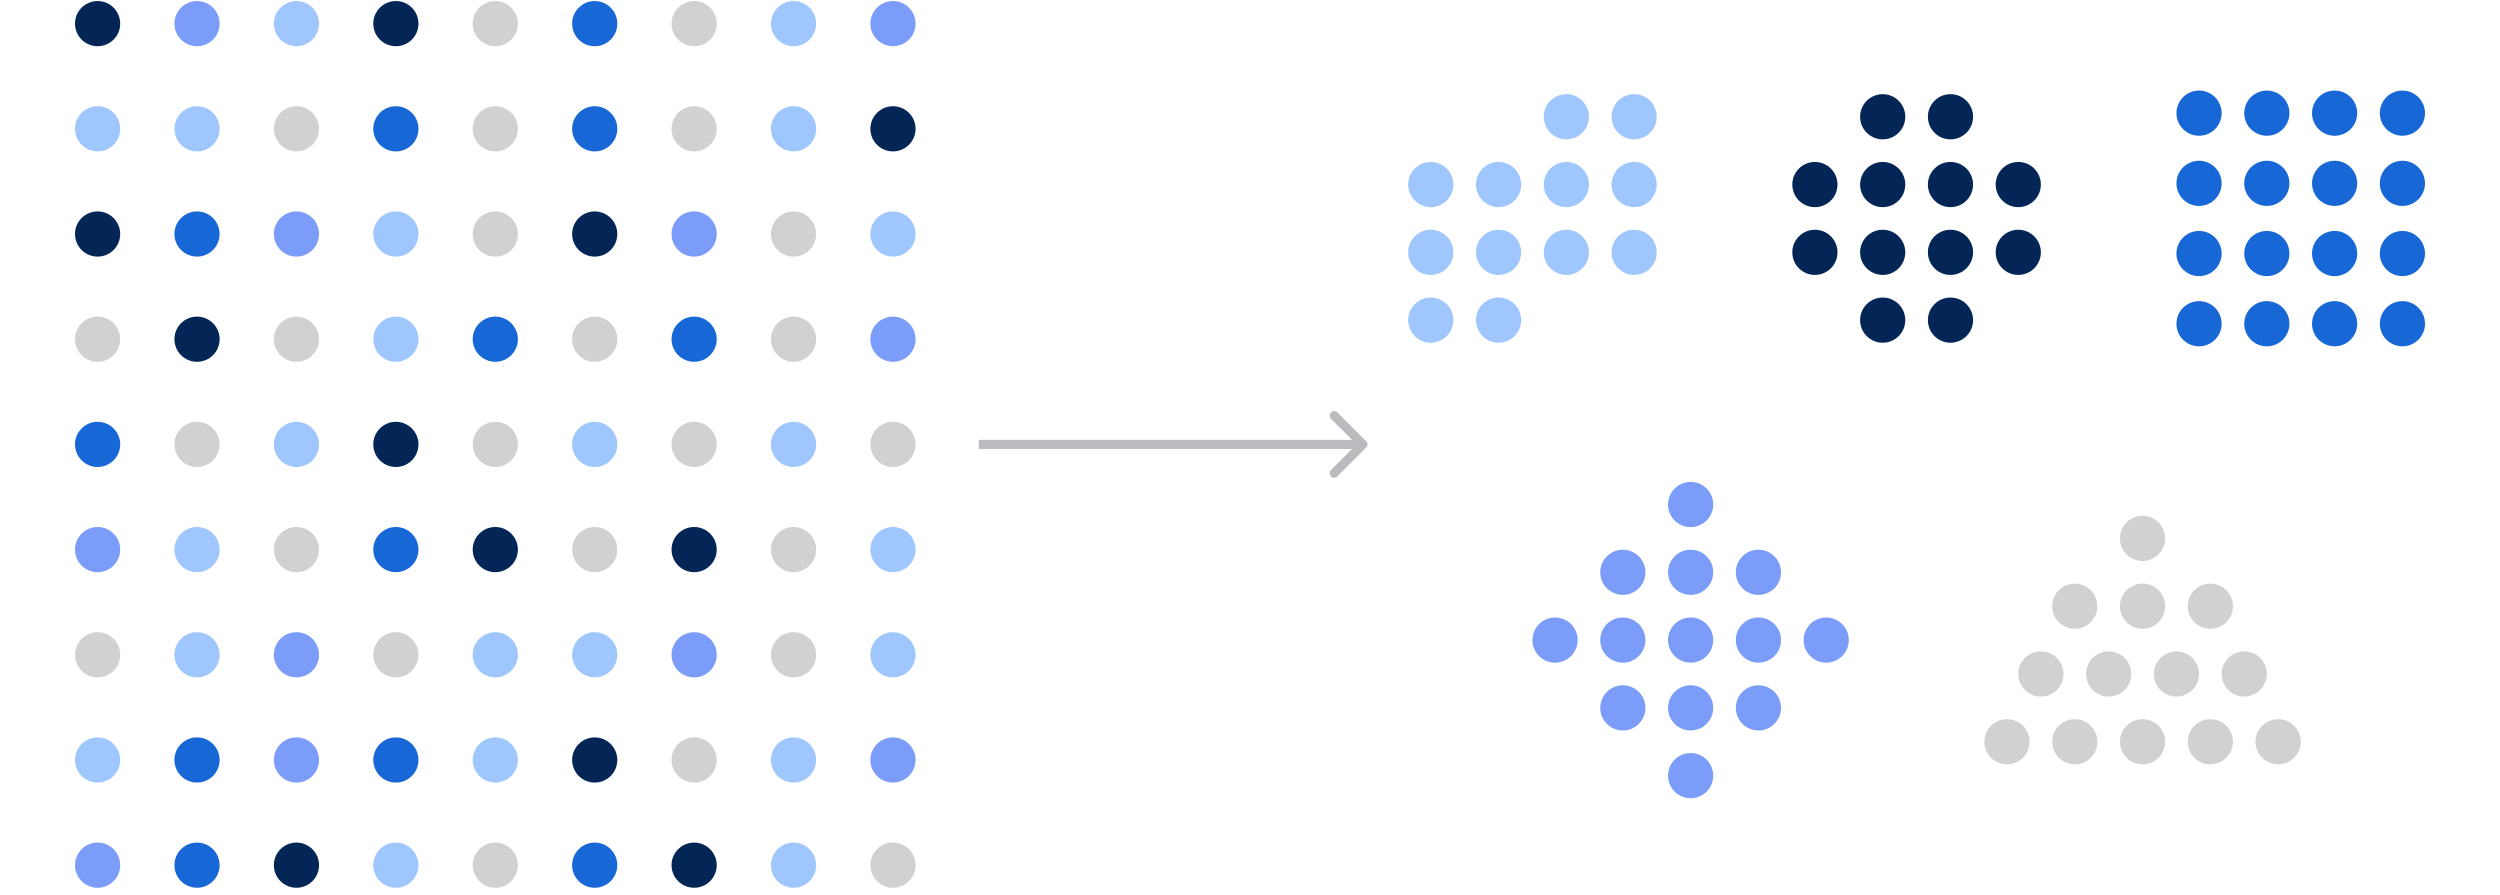 <svg xmlns="http://www.w3.org/2000/svg" width="500" height="179" viewBox="0 0 500 179" fill="none"><circle cx="19.519" cy="4.727" r="4.519" transform="rotate(-90 19.519 4.727)" fill="#032657"></circle><circle cx="39.404" cy="4.727" r="4.519" transform="rotate(-90 39.404 4.727)" fill="#7B9DF9"></circle><circle cx="59.289" cy="4.727" r="4.519" transform="rotate(-90 59.289 4.727)" fill="#9FC7FE"></circle><circle cx="79.174" cy="4.727" r="4.519" transform="rotate(-90 79.174 4.727)" fill="#032657"></circle><circle cx="99.058" cy="4.727" r="4.519" transform="rotate(-90 99.058 4.727)" fill="#181B25" fill-opacity="0.2"></circle><circle cx="118.943" cy="4.727" r="4.519" transform="rotate(-90 118.943 4.727)" fill="#1867D6"></circle><circle cx="138.828" cy="4.727" r="4.519" transform="rotate(-90 138.828 4.727)" fill="#181B25" fill-opacity="0.2"></circle><circle cx="158.711" cy="4.727" r="4.519" transform="rotate(-90 158.711 4.727)" fill="#9FC7FE"></circle><circle cx="178.595" cy="4.727" r="4.519" transform="rotate(-90 178.595 4.727)" fill="#7B9DF9"></circle><circle cx="19.519" cy="25.764" r="4.519" transform="rotate(-90 19.519 25.764)" fill="#9FC7FE"></circle><circle cx="39.404" cy="25.764" r="4.519" transform="rotate(-90 39.404 25.764)" fill="#9FC7FE"></circle><circle cx="59.289" cy="25.764" r="4.519" transform="rotate(-90 59.289 25.764)" fill="#181B25" fill-opacity="0.2"></circle><circle cx="79.174" cy="25.764" r="4.519" transform="rotate(-90 79.174 25.764)" fill="#1867D6"></circle><circle cx="99.058" cy="25.764" r="4.519" transform="rotate(-90 99.058 25.764)" fill="#181B25" fill-opacity="0.2"></circle><circle cx="118.943" cy="25.764" r="4.519" transform="rotate(-90 118.943 25.764)" fill="#1867D6"></circle><circle cx="138.828" cy="25.764" r="4.519" transform="rotate(-90 138.828 25.764)" fill="#181B25" fill-opacity="0.2"></circle><circle cx="158.711" cy="25.764" r="4.519" transform="rotate(-90 158.711 25.764)" fill="#9FC7FE"></circle><circle cx="178.595" cy="25.764" r="4.519" transform="rotate(-90 178.595 25.764)" fill="#032657"></circle><circle cx="19.519" cy="46.803" r="4.519" transform="rotate(-90 19.519 46.803)" fill="#032657"></circle><circle cx="39.404" cy="46.803" r="4.519" transform="rotate(-90 39.404 46.803)" fill="#1867D6"></circle><circle cx="59.289" cy="46.803" r="4.519" transform="rotate(-90 59.289 46.803)" fill="#7B9DF9"></circle><circle cx="79.174" cy="46.803" r="4.519" transform="rotate(-90 79.174 46.803)" fill="#9FC7FE"></circle><circle cx="99.058" cy="46.803" r="4.519" transform="rotate(-90 99.058 46.803)" fill="#181B25" fill-opacity="0.2"></circle><circle cx="118.943" cy="46.803" r="4.519" transform="rotate(-90 118.943 46.803)" fill="#032657"></circle><circle cx="138.828" cy="46.803" r="4.519" transform="rotate(-90 138.828 46.803)" fill="#7B9DF9"></circle><circle cx="158.711" cy="46.803" r="4.519" transform="rotate(-90 158.711 46.803)" fill="#181B25" fill-opacity="0.2"></circle><circle cx="178.595" cy="46.803" r="4.519" transform="rotate(-90 178.595 46.803)" fill="#9FC7FE"></circle><circle cx="19.519" cy="67.842" r="4.519" transform="rotate(-90 19.519 67.842)" fill="#181B25" fill-opacity="0.2"></circle><circle cx="39.404" cy="67.842" r="4.519" transform="rotate(-90 39.404 67.842)" fill="#032657"></circle><circle cx="59.289" cy="67.842" r="4.519" transform="rotate(-90 59.289 67.842)" fill="#181B25" fill-opacity="0.2"></circle><circle cx="79.174" cy="67.842" r="4.519" transform="rotate(-90 79.174 67.842)" fill="#9FC7FE"></circle><circle cx="99.058" cy="67.842" r="4.519" transform="rotate(-90 99.058 67.842)" fill="#1867D6"></circle><circle cx="118.943" cy="67.842" r="4.519" transform="rotate(-90 118.943 67.842)" fill="#181B25" fill-opacity="0.2"></circle><circle cx="138.828" cy="67.842" r="4.519" transform="rotate(-90 138.828 67.842)" fill="#1867D6"></circle><circle cx="158.711" cy="67.842" r="4.519" transform="rotate(-90 158.711 67.842)" fill="#181B25" fill-opacity="0.2"></circle><circle cx="178.595" cy="67.842" r="4.519" transform="rotate(-90 178.595 67.842)" fill="#7B9DF9"></circle><circle cx="19.519" cy="88.879" r="4.519" transform="rotate(-90 19.519 88.879)" fill="#1867D6"></circle><circle cx="39.404" cy="88.879" r="4.519" transform="rotate(-90 39.404 88.879)" fill="#181B25" fill-opacity="0.2"></circle><circle cx="59.289" cy="88.879" r="4.519" transform="rotate(-90 59.289 88.879)" fill="#9FC7FE"></circle><circle cx="79.174" cy="88.879" r="4.519" transform="rotate(-90 79.174 88.879)" fill="#032657"></circle><circle cx="99.058" cy="88.879" r="4.519" transform="rotate(-90 99.058 88.879)" fill="#181B25" fill-opacity="0.2"></circle><circle cx="118.943" cy="88.879" r="4.519" transform="rotate(-90 118.943 88.879)" fill="#9FC7FE"></circle><circle cx="138.828" cy="88.879" r="4.519" transform="rotate(-90 138.828 88.879)" fill="#181B25" fill-opacity="0.2"></circle><circle cx="158.711" cy="88.879" r="4.519" transform="rotate(-90 158.711 88.879)" fill="#9FC7FE"></circle><circle cx="178.595" cy="88.879" r="4.519" transform="rotate(-90 178.595 88.879)" fill="#181B25" fill-opacity="0.2"></circle><circle cx="19.519" cy="109.918" r="4.519" transform="rotate(-90 19.519 109.918)" fill="#7B9DF9"></circle><circle cx="39.404" cy="109.918" r="4.519" transform="rotate(-90 39.404 109.918)" fill="#9FC7FE"></circle><circle cx="59.289" cy="109.918" r="4.519" transform="rotate(-90 59.289 109.918)" fill="#181B25" fill-opacity="0.2"></circle><circle cx="79.174" cy="109.918" r="4.519" transform="rotate(-90 79.174 109.918)" fill="#1867D6"></circle><circle cx="99.058" cy="109.918" r="4.519" transform="rotate(-90 99.058 109.918)" fill="#032657"></circle><circle cx="118.943" cy="109.918" r="4.519" transform="rotate(-90 118.943 109.918)" fill="#181B25" fill-opacity="0.2"></circle><circle cx="138.828" cy="109.918" r="4.519" transform="rotate(-90 138.828 109.918)" fill="#032657"></circle><circle cx="158.711" cy="109.918" r="4.519" transform="rotate(-90 158.711 109.918)" fill="#181B25" fill-opacity="0.2"></circle><circle cx="178.595" cy="109.918" r="4.519" transform="rotate(-90 178.595 109.918)" fill="#9FC7FE"></circle><circle cx="19.519" cy="130.957" r="4.519" transform="rotate(-90 19.519 130.957)" fill="#181B25" fill-opacity="0.2"></circle><circle cx="39.404" cy="130.957" r="4.519" transform="rotate(-90 39.404 130.957)" fill="#9FC7FE"></circle><circle cx="59.289" cy="130.957" r="4.519" transform="rotate(-90 59.289 130.957)" fill="#7B9DF9"></circle><circle cx="79.174" cy="130.957" r="4.519" transform="rotate(-90 79.174 130.957)" fill="#181B25" fill-opacity="0.2"></circle><circle cx="99.058" cy="130.957" r="4.519" transform="rotate(-90 99.058 130.957)" fill="#9FC7FE"></circle><circle cx="118.943" cy="130.957" r="4.519" transform="rotate(-90 118.943 130.957)" fill="#9FC7FE"></circle><circle cx="138.828" cy="130.957" r="4.519" transform="rotate(-90 138.828 130.957)" fill="#7B9DF9"></circle><circle cx="158.711" cy="130.957" r="4.519" transform="rotate(-90 158.711 130.957)" fill="#181B25" fill-opacity="0.2"></circle><circle cx="178.595" cy="130.957" r="4.519" transform="rotate(-90 178.595 130.957)" fill="#9FC7FE"></circle><circle cx="19.519" cy="151.996" r="4.519" transform="rotate(-90 19.519 151.996)" fill="#9FC7FE"></circle><circle cx="39.404" cy="151.996" r="4.519" transform="rotate(-90 39.404 151.996)" fill="#1867D6"></circle><circle cx="59.289" cy="151.996" r="4.519" transform="rotate(-90 59.289 151.996)" fill="#7B9DF9"></circle><circle cx="79.174" cy="151.996" r="4.519" transform="rotate(-90 79.174 151.996)" fill="#1867D6"></circle><circle cx="99.058" cy="151.996" r="4.519" transform="rotate(-90 99.058 151.996)" fill="#9FC7FE"></circle><circle cx="118.943" cy="151.996" r="4.519" transform="rotate(-90 118.943 151.996)" fill="#032657"></circle><circle cx="138.828" cy="151.996" r="4.519" transform="rotate(-90 138.828 151.996)" fill="#181B25" fill-opacity="0.2"></circle><circle cx="158.711" cy="151.996" r="4.519" transform="rotate(-90 158.711 151.996)" fill="#9FC7FE"></circle><circle cx="178.595" cy="151.996" r="4.519" transform="rotate(-90 178.595 151.996)" fill="#7B9DF9"></circle><circle cx="19.519" cy="173.034" r="4.519" transform="rotate(-90 19.519 173.034)" fill="#7B9DF9"></circle><circle cx="39.404" cy="173.034" r="4.519" transform="rotate(-90 39.404 173.034)" fill="#1867D6"></circle><circle cx="59.289" cy="173.034" r="4.519" transform="rotate(-90 59.289 173.034)" fill="#032657"></circle><circle cx="79.174" cy="173.034" r="4.519" transform="rotate(-90 79.174 173.034)" fill="#9FC7FE"></circle><circle cx="99.058" cy="173.034" r="4.519" transform="rotate(-90 99.058 173.034)" fill="#181B25" fill-opacity="0.2"></circle><circle cx="118.943" cy="173.034" r="4.519" transform="rotate(-90 118.943 173.034)" fill="#1867D6"></circle><circle cx="138.828" cy="173.034" r="4.519" transform="rotate(-90 138.828 173.034)" fill="#032657"></circle><circle cx="158.711" cy="173.034" r="4.519" transform="rotate(-90 158.711 173.034)" fill="#9FC7FE"></circle><circle cx="178.595" cy="173.034" r="4.519" transform="rotate(-90 178.595 173.034)" fill="#181B25" fill-opacity="0.2"></circle><path d="M273.236 89.52C273.589 89.167 273.589 88.595 273.236 88.242L267.484 82.49C267.131 82.137 266.558 82.137 266.205 82.49C265.852 82.843 265.852 83.415 266.205 83.768L271.318 88.881L266.205 93.994C265.852 94.347 265.852 94.919 266.205 95.272C266.558 95.625 267.131 95.625 267.484 95.272L273.236 89.52ZM195.77 89.785H272.596V87.977H195.77V89.785Z" fill="#181B25" fill-opacity="0.3"></path><circle cx="313.269" cy="23.352" r="4.519" transform="rotate(-90 313.269 23.352)" fill="#9FC7FE"></circle><circle cx="326.828" cy="23.352" r="4.519" transform="rotate(-90 326.828 23.352)" fill="#9FC7FE"></circle><circle cx="286.154" cy="36.91" r="4.519" transform="rotate(-90 286.154 36.91)" fill="#9FC7FE"></circle><circle cx="299.713" cy="36.91" r="4.519" transform="rotate(-90 299.713 36.91)" fill="#9FC7FE"></circle><circle cx="313.269" cy="36.91" r="4.519" transform="rotate(-90 313.269 36.91)" fill="#9FC7FE"></circle><circle cx="326.828" cy="36.91" r="4.519" transform="rotate(-90 326.828 36.91)" fill="#9FC7FE"></circle><circle cx="286.154" cy="50.467" r="4.519" transform="rotate(-90 286.154 50.467)" fill="#9FC7FE"></circle><circle cx="299.713" cy="50.467" r="4.519" transform="rotate(-90 299.713 50.467)" fill="#9FC7FE"></circle><circle cx="313.269" cy="50.467" r="4.519" transform="rotate(-90 313.269 50.467)" fill="#9FC7FE"></circle><circle cx="326.828" cy="50.467" r="4.519" transform="rotate(-90 326.828 50.467)" fill="#9FC7FE"></circle><circle cx="286.154" cy="64.026" r="4.519" transform="rotate(-90 286.154 64.026)" fill="#9FC7FE"></circle><circle cx="299.713" cy="64.026" r="4.519" transform="rotate(-90 299.713 64.026)" fill="#9FC7FE"></circle><circle cx="376.539" cy="23.352" r="4.519" transform="rotate(-90 376.539 23.352)" fill="#032657"></circle><circle cx="390.095" cy="23.352" r="4.519" transform="rotate(-90 390.095 23.352)" fill="#032657"></circle><circle cx="362.98" cy="36.91" r="4.519" transform="rotate(-90 362.98 36.91)" fill="#032657"></circle><circle cx="376.539" cy="36.91" r="4.519" transform="rotate(-90 376.539 36.91)" fill="#032657"></circle><circle cx="390.095" cy="36.91" r="4.519" transform="rotate(-90 390.095 36.91)" fill="#032657"></circle><circle cx="403.654" cy="36.91" r="4.519" transform="rotate(-90 403.654 36.91)" fill="#032657"></circle><circle cx="362.98" cy="50.467" r="4.519" transform="rotate(-90 362.98 50.467)" fill="#032657"></circle><circle cx="376.539" cy="50.467" r="4.519" transform="rotate(-90 376.539 50.467)" fill="#032657"></circle><circle cx="390.095" cy="50.467" r="4.519" transform="rotate(-90 390.095 50.467)" fill="#032657"></circle><circle cx="403.654" cy="50.467" r="4.519" transform="rotate(-90 403.654 50.467)" fill="#032657"></circle><circle cx="376.539" cy="64.026" r="4.519" transform="rotate(-90 376.539 64.026)" fill="#032657"></circle><circle cx="390.097" cy="64.026" r="4.519" transform="rotate(-90 390.097 64.026)" fill="#032657"></circle><circle cx="439.808" cy="22.631" r="4.519" transform="rotate(-90 439.808 22.631)" fill="#1867D6"></circle><circle cx="453.367" cy="22.631" r="4.519" transform="rotate(-90 453.367 22.631)" fill="#1867D6"></circle><circle cx="466.924" cy="22.631" r="4.519" transform="rotate(-90 466.924 22.631)" fill="#1867D6"></circle><circle cx="480.482" cy="22.631" r="4.519" transform="rotate(-90 480.482 22.631)" fill="#1867D6"></circle><circle cx="439.808" cy="36.668" r="4.519" transform="rotate(-90 439.808 36.668)" fill="#1867D6"></circle><circle cx="453.367" cy="36.668" r="4.519" transform="rotate(-90 453.367 36.668)" fill="#1867D6"></circle><circle cx="466.924" cy="36.668" r="4.519" transform="rotate(-90 466.924 36.668)" fill="#1867D6"></circle><circle cx="480.482" cy="36.668" r="4.519" transform="rotate(-90 480.482 36.668)" fill="#1867D6"></circle><circle cx="439.808" cy="50.707" r="4.519" transform="rotate(-90 439.808 50.707)" fill="#1867D6"></circle><circle cx="453.367" cy="50.707" r="4.519" transform="rotate(-90 453.367 50.707)" fill="#1867D6"></circle><circle cx="466.924" cy="50.707" r="4.519" transform="rotate(-90 466.924 50.707)" fill="#1867D6"></circle><circle cx="480.482" cy="50.707" r="4.519" transform="rotate(-90 480.482 50.707)" fill="#1867D6"></circle><circle cx="439.808" cy="64.746" r="4.519" transform="rotate(-90 439.808 64.746)" fill="#1867D6"></circle><circle cx="453.367" cy="64.746" r="4.519" transform="rotate(-90 453.367 64.746)" fill="#1867D6"></circle><circle cx="466.924" cy="64.746" r="4.519" transform="rotate(-90 466.924 64.746)" fill="#1867D6"></circle><circle cx="480.482" cy="64.746" r="4.519" transform="rotate(-90 480.482 64.746)" fill="#1867D6"></circle><circle cx="338.125" cy="100.901" r="4.519" transform="rotate(-90 338.125 100.901)" fill="#7B9DF9"></circle><circle cx="324.568" cy="114.459" r="4.519" transform="rotate(-90 324.568 114.459)" fill="#7B9DF9"></circle><circle cx="338.127" cy="114.459" r="4.519" transform="rotate(-90 338.127 114.459)" fill="#7B9DF9"></circle><circle cx="351.683" cy="114.459" r="4.519" transform="rotate(-90 351.683 114.459)" fill="#7B9DF9"></circle><circle cx="311.009" cy="128.016" r="4.519" transform="rotate(-90 311.009 128.016)" fill="#7B9DF9"></circle><circle cx="324.568" cy="128.016" r="4.519" transform="rotate(-90 324.568 128.016)" fill="#7B9DF9"></circle><circle cx="338.125" cy="128.016" r="4.519" transform="rotate(-90 338.125 128.016)" fill="#7B9DF9"></circle><circle cx="351.683" cy="128.016" r="4.519" transform="rotate(-90 351.683 128.016)" fill="#7B9DF9"></circle><circle cx="365.24" cy="128.016" r="4.519" transform="rotate(-90 365.24 128.016)" fill="#7B9DF9"></circle><circle cx="324.568" cy="141.575" r="4.519" transform="rotate(-90 324.568 141.575)" fill="#7B9DF9"></circle><circle cx="338.127" cy="141.575" r="4.519" transform="rotate(-90 338.127 141.575)" fill="#7B9DF9"></circle><circle cx="351.683" cy="141.575" r="4.519" transform="rotate(-90 351.683 141.575)" fill="#7B9DF9"></circle><circle cx="338.125" cy="155.131" r="4.519" transform="rotate(-90 338.125 155.131)" fill="#7B9DF9"></circle><circle cx="428.509" cy="107.68" r="4.519" transform="rotate(-90 428.509 107.68)" fill="#181B25" fill-opacity="0.2"></circle><circle cx="414.953" cy="121.239" r="4.519" transform="rotate(-90 414.953 121.239)" fill="#181B25" fill-opacity="0.2"></circle><circle cx="428.511" cy="121.239" r="4.519" transform="rotate(-90 428.511 121.239)" fill="#181B25" fill-opacity="0.2"></circle><circle cx="442.068" cy="121.239" r="4.519" transform="rotate(-90 442.068 121.239)" fill="#181B25" fill-opacity="0.2"></circle><circle cx="408.174" cy="134.795" r="4.519" transform="rotate(-90 408.174 134.795)" fill="#181B25" fill-opacity="0.2"></circle><circle cx="421.732" cy="134.795" r="4.519" transform="rotate(-90 421.732 134.795)" fill="#181B25" fill-opacity="0.2"></circle><circle cx="435.289" cy="134.795" r="4.519" transform="rotate(-90 435.289 134.795)" fill="#181B25" fill-opacity="0.2"></circle><circle cx="448.847" cy="134.795" r="4.519" transform="rotate(-90 448.847 134.795)" fill="#181B25" fill-opacity="0.2"></circle><circle cx="401.394" cy="148.354" r="4.519" transform="rotate(-90 401.394 148.354)" fill="#181B25" fill-opacity="0.2"></circle><circle cx="414.953" cy="148.354" r="4.519" transform="rotate(-90 414.953 148.354)" fill="#181B25" fill-opacity="0.2"></circle><circle cx="428.509" cy="148.354" r="4.519" transform="rotate(-90 428.509 148.354)" fill="#181B25" fill-opacity="0.2"></circle><circle cx="442.068" cy="148.354" r="4.519" transform="rotate(-90 442.068 148.354)" fill="#181B25" fill-opacity="0.2"></circle><circle cx="455.625" cy="148.354" r="4.519" transform="rotate(-90 455.625 148.354)" fill="#181B25" fill-opacity="0.2"></circle></svg>